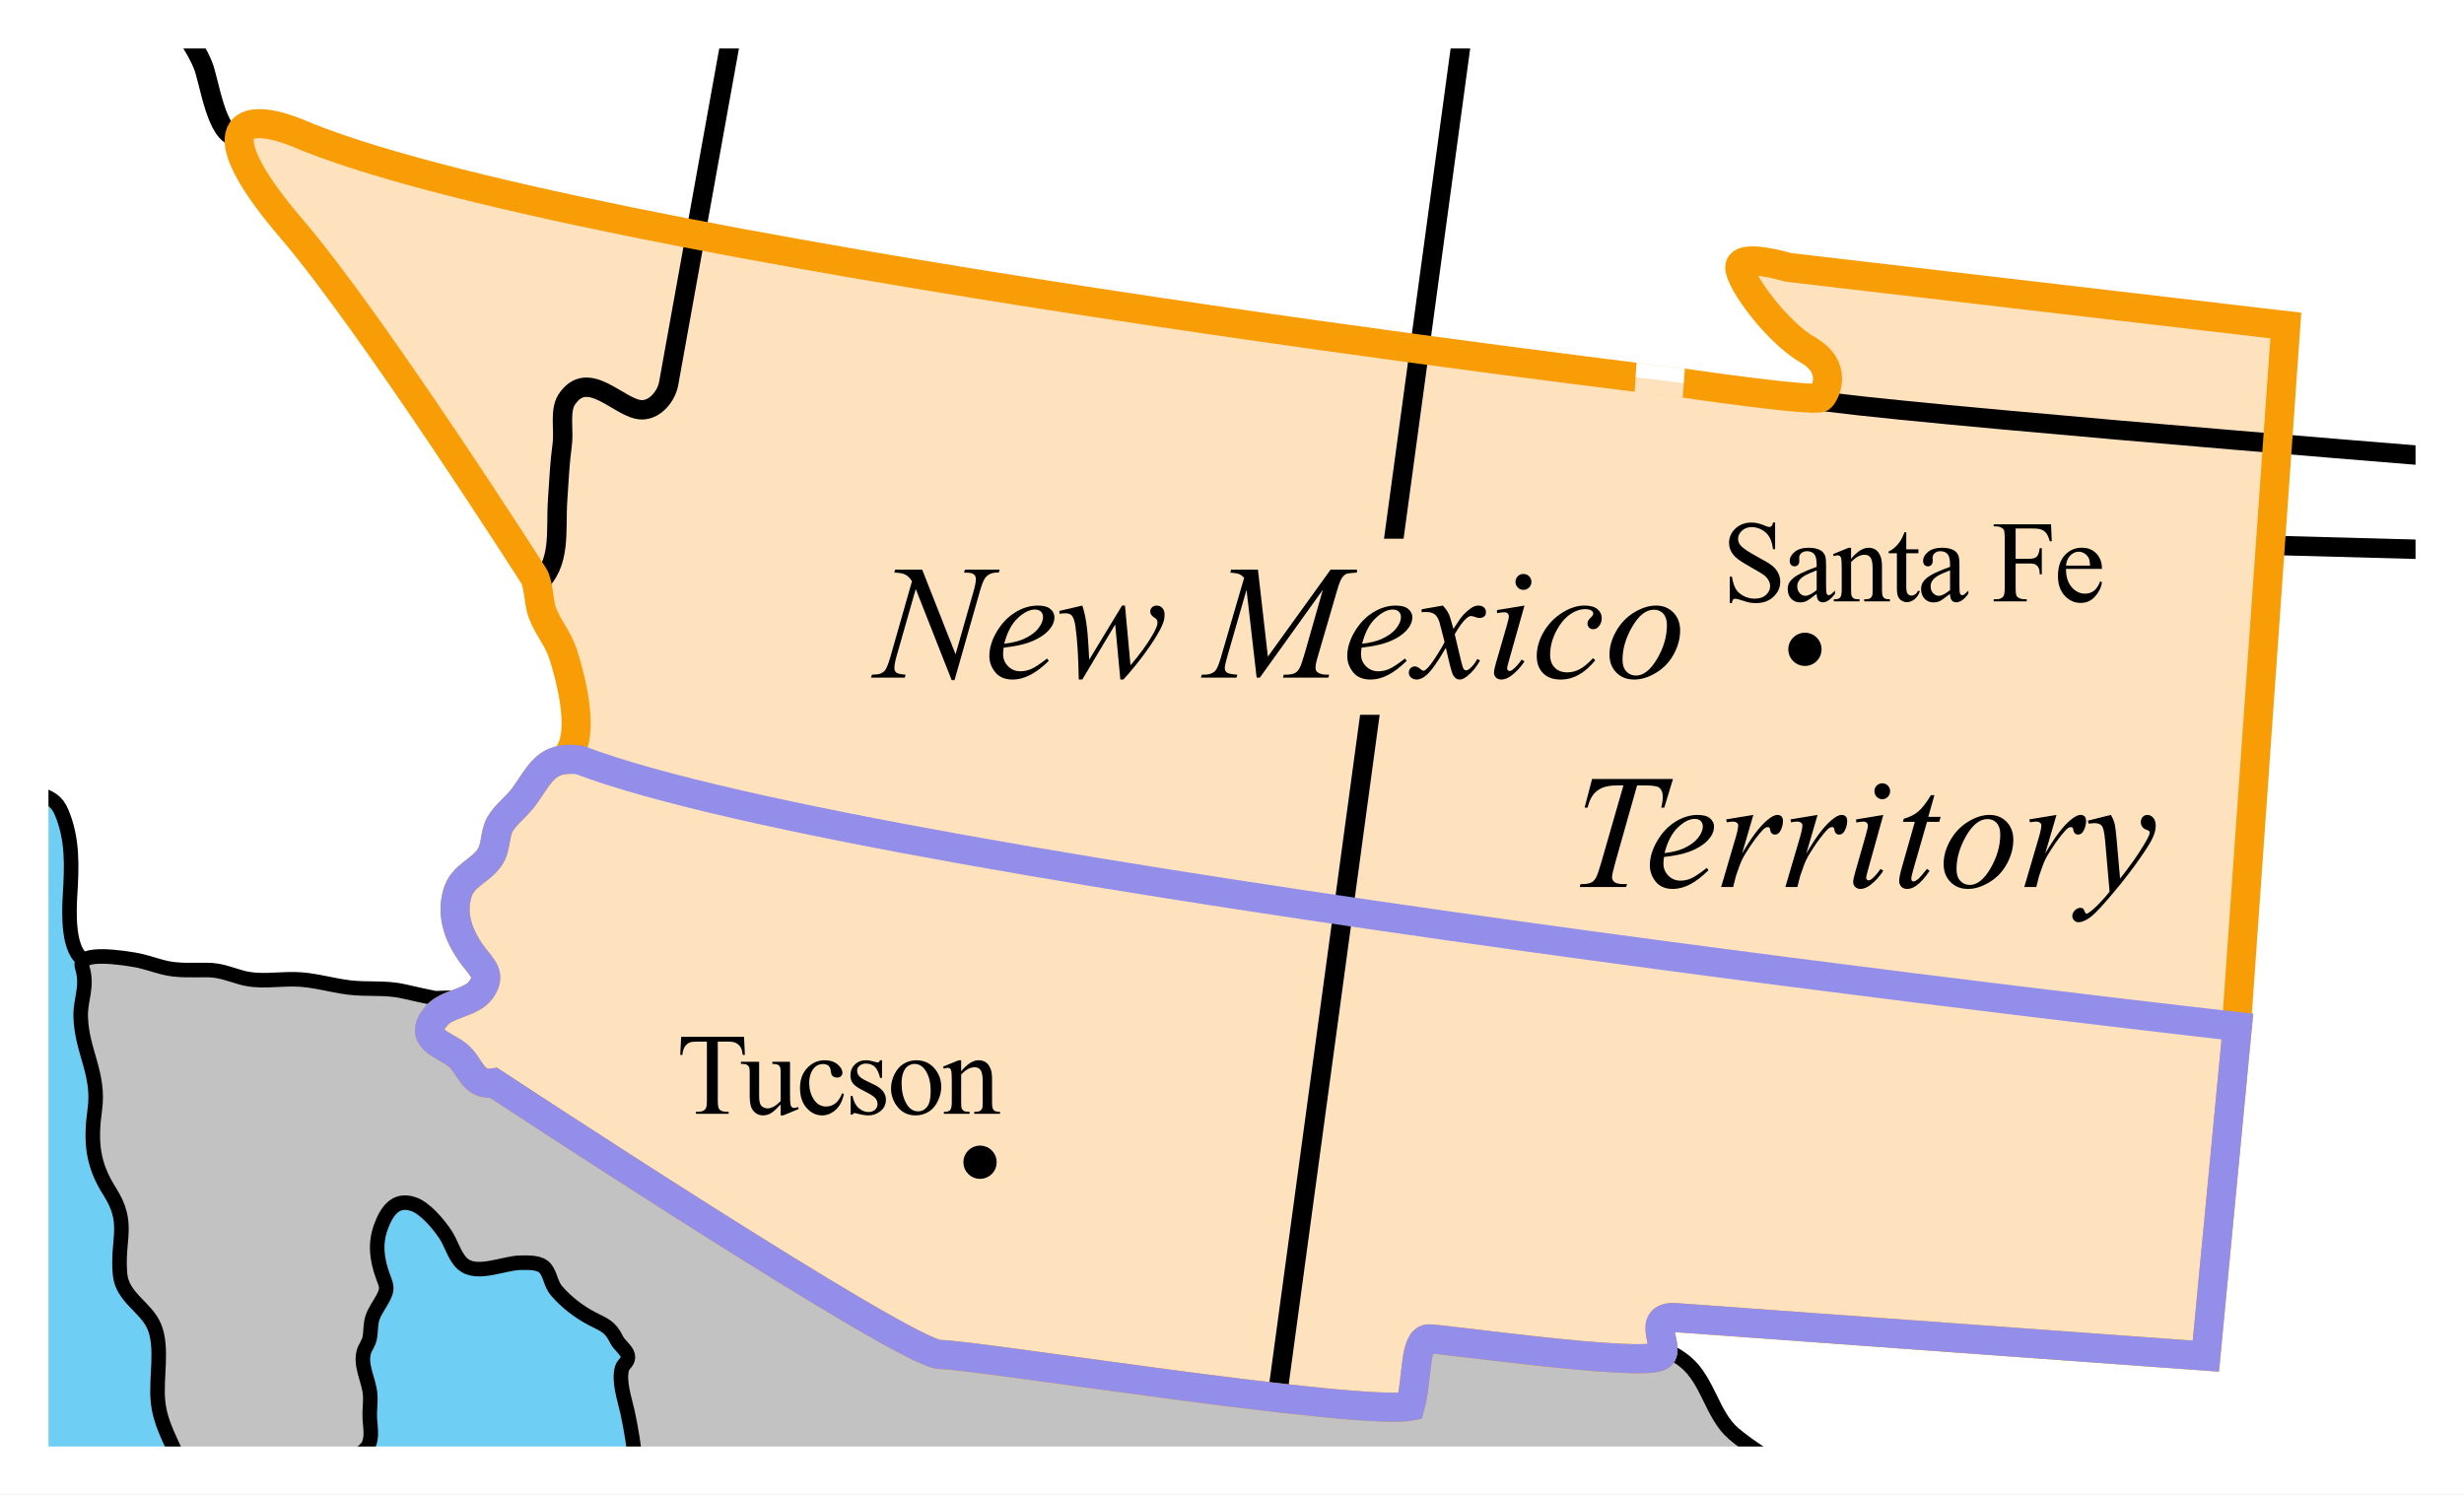 <?xml version="1.0" encoding="utf-8"?>
<!-- Generator: Adobe Illustrator 13.0.0, SVG Export Plug-In . SVG Version: 6.00 Build 14948)  -->
<!DOCTYPE svg PUBLIC "-//W3C//DTD SVG 1.1//EN" "http://www.w3.org/Graphics/SVG/1.1/DTD/svg11.dtd">
<svg version="1.1" id="Layer_1" xmlns="http://www.w3.org/2000/svg" xmlns:xlink="http://www.w3.org/1999/xlink" x="0px" y="0px"
	 width="254.195px" height="154.24px" viewBox="0 0 254.195 154.24" enable-background="new 0 0 254.195 154.24"
	 xml:space="preserve">
<rect x="0" y="0" width="254.195" height="154.24" fill="#333333" stroke="none"/>
<rect x="3" y="3" fill="#6ECEF4" width="248.195" height="148.24"/>
<path fill="#FFFFFF" d="M3,3v77.251c0.771,0.374,1.041,0.729,1.447,1.137c2.081,2.086,2.974,6.071,2.994,9.063
	c0.029,4.249-0.781,5.025,1.327,8.538c-0.276,0.167-0.409,0.411-0.298,0.77c0.641,2.07-0.192,3.277-0.143,5.134
	c0.096,3.588,1.967,5.869,1.455,9.584c-0.465,3.375-0.24,5.668,1.55,8.483c2.095,3.294,0.726,4.815,1.052,8.515
	c0.212,2.382,2.666,3.38,3.514,5.351c0.934,2.17,0.175,5.267,0.394,7.672c0.214,2.348,1.235,3.91,2.165,6.16h17.708
	c0.549-0.436,1.501-0.898,1.829-1.521c0.43-0.818,0.207-1.891,0.157-2.767c-0.049-0.843,0.099-1.653,0.034-2.499
	c-0.107-1.419-1.047-2.956-0.654-4.369c0.141-0.505,0.496-0.885,0.607-1.445c0.139-0.698,0.06-1.426,0.295-2.112
	c0.253-0.74,0.738-1.351,1.096-2.037c0.518-0.994,0.329-1.249-0.038-2.259c-0.606-1.667-0.825-3.32-0.208-5.022
	c0.586-1.614,1.5-3.047,3.4-2.377c1.225,0.432,2.588,2.095,3.283,3.139c0.6,0.901,0.916,2.224,1.715,2.97
	c1.453,1.361,4.31-0.081,6.063-0.079c0.786,0,1.959-0.067,2.51,0.589c0.534,0.638,0.559,1.618,1.169,2.321
	c1.013,1.166,2.271,2.143,3.64,2.858c1.28,0.67,1.873,0.787,2.537,2.153c0.295,0.605,1.03,1.069,1.16,1.639
	c0.146,0.645-0.449,0.865-0.583,1.315c-0.401,1.356,0.284,3.241,0.572,4.597c0.385,1.81,0.693,3.643,0.822,5.49h98.408h19.561
	h67.655V3H3z"/>
<g>
	<path fill="#C2C2C2" stroke="#000000" stroke-width="1.5" d="M13.865,99.026c1.008,0.167,1.961,0.516,2.93,0.77
		c1.512,0.398,3.053,0.271,4.596,0.284c1.291,0.012,2.208,0.397,3.457,0.76c1.852,0.537,3.691,0.165,5.57,0.195
		c1.889,0.031,3.716,0.615,5.58,0.847c1.891,0.234,3.821-0.032,5.688,0.409c1.061,0.25,2.123,0.473,3.188,0.699l17.167-0.5
		l103.375,35.188c2.806,0.448,6.191,0.97,8.448,2.826c2.351,1.933,2.754,5.499,4.977,7.402c1.422,1.219,3.158,2.253,4.7,3.334
		H65.571c-0.129-1.848-0.438-3.681-0.822-5.49c-0.288-1.355-0.974-3.24-0.572-4.597c0.134-0.45,0.729-0.671,0.583-1.315
		c-0.13-0.569-0.865-1.033-1.16-1.639c-0.664-1.366-1.257-1.483-2.537-2.153c-1.368-0.716-2.627-1.692-3.64-2.858
		c-0.61-0.703-0.635-1.684-1.169-2.321c-0.551-0.656-1.724-0.589-2.51-0.589c-1.753-0.002-4.609,1.44-6.063,0.079
		c-0.799-0.746-1.115-2.068-1.715-2.97c-0.695-1.044-2.059-2.707-3.283-3.139c-1.9-0.67-2.814,0.763-3.4,2.377
		c-0.617,1.702-0.398,3.355,0.208,5.022c0.367,1.01,0.556,1.265,0.038,2.259c-0.357,0.687-0.843,1.297-1.096,2.037
		c-0.235,0.687-0.156,1.414-0.295,2.112c-0.111,0.561-0.467,0.94-0.607,1.445c-0.393,1.413,0.547,2.95,0.654,4.369
		c0.064,0.846-0.083,1.656-0.034,2.499c0.05,0.876,0.272,1.948-0.157,2.767c-0.328,0.623-1.28,1.086-1.829,1.521H18.457
		c-0.93-2.25-1.951-3.813-2.165-6.16c-0.219-2.405,0.54-5.502-0.394-7.672c-0.848-1.971-3.302-2.969-3.514-5.351
		c-0.326-3.699,1.043-5.221-1.052-8.515c-1.79-2.815-2.015-5.108-1.55-8.483c0.512-3.715-1.359-5.996-1.455-9.584
		c-0.05-1.856,0.783-3.063,0.143-5.134C7.928,98.005,13.021,98.887,13.865,99.026z"/>
	<path fill="none" stroke="#000000" stroke-width="1.5" d="M8.813,99.135c-1.872-0.832-1.689-5.081-1.587-6.785
		c0.179-2.932,0.302-5.761-0.87-8.535c-0.523-1.236-1.191-1.483-2.459-1.981"/>
</g>
<path fill="#FEE2BE" d="M235.813,33.583l-51.333-6c0,0-5-1.5-5,0s3.918,6.751,7.021,8.521s1.874,4.375,1.354,4.896
	s-14.041-1.458-14.041-1.458S59.063,25.916,30.563,13.666c-6.583-2.583-8.832,0.208-0.499,9.917
	c8.324,9.698,24.963,35.776,24.999,35.833c0.508,0.796,0.509,2.724,0.845,3.686c0.538,1.535,1.663,2.785,2.159,4.318
	c0.812,2.507,2.073,7.42,0.882,9.884c-0.2,0.414-0.413,0.757-0.621,1.062c-2.176,0.197-2.83,1.805-4.248,3.795
	c-0.688,0.964-1.911,1.861-2.479,2.854c-0.608,1.063-0.379,2.411-1.079,3.435c-1.022,1.493-2.768,1.834-3.328,3.702
	c-0.713,2.378,0.228,4.62,1.598,6.45c0.972,1.298,1.936,1.982,0.818,3.533c-0.986,1.371-3.512,1.375-4.605,2.694
	c-1.979,2.39,0.743,2.87,2.176,4.013c1.367,1.089,1.541,3.239,3.758,2.887c0,0,42.542,28.021,46.042,28.021s43,6.334,48.5,5.334
	c0.771-2.761,0.396-6.948,1.927-6.948s21.392,2.866,23.775,1.818c1.375-0.604-1.65-4.287,1.756-4.006l54.625,3.969l3.25-34
	c0,0-0.034-0.004-0.101-0.012L235.813,33.583z"/>
<g>
	<line fill="#7CCEF7" stroke="#000000" stroke-width="2" x1="150.932" y1="3" x2="131.751" y2="144.203"/>
	<path fill="none" stroke="#000000" stroke-width="2" d="M75.577,3c0,0-6.566,36.412-6.598,36.582
		c-0.233,1.271-1.37,2.715-2.773,2.7c-2.274-0.024-5.547-4.466-7.764-1.022c-0.713,1.106-0.254,3.232-0.433,4.538
		c-0.264,1.918-0.352,3.872-0.482,5.802c-0.217,3.204,0.422,6.589-2.126,8.77"/>
	<line fill="none" stroke="#000000" stroke-width="2" x1="251.195" y1="56.724" x2="233.729" y2="56.25"/>
	<path fill="none" stroke="#000000" stroke-width="2" d="M251.195,47.115c0,0-65.48-5.282-65.135-6.113"/>
</g>
<g>
	<circle stroke="#000000" cx="186.203" cy="66.994" r="1.219"/>
	<circle stroke="#000000" cx="101.105" cy="119.912" r="1.219"/>
</g>
<rect x="132.646" y="55.583" fill="#FEE2BE" width="20.167" height="18.166"/>
<g>
	<g>
		<path d="M183.127,53.914v2.748h-0.217c-0.07-0.527-0.196-0.947-0.378-1.26s-0.44-0.561-0.776-0.744s-0.684-0.275-1.043-0.275
			c-0.406,0-0.742,0.124-1.008,0.372s-0.398,0.53-0.398,0.847c0,0.242,0.084,0.463,0.252,0.662c0.242,0.293,0.818,0.684,1.729,1.172
			c0.742,0.398,1.249,0.704,1.521,0.917s0.48,0.464,0.627,0.753s0.22,0.592,0.22,0.908c0,0.602-0.233,1.12-0.7,1.556
			s-1.067,0.653-1.802,0.653c-0.23,0-0.447-0.018-0.65-0.053c-0.121-0.02-0.372-0.091-0.753-0.214s-0.622-0.185-0.724-0.185
			c-0.098,0-0.175,0.029-0.231,0.088s-0.099,0.18-0.126,0.363h-0.217v-2.725h0.217c0.102,0.57,0.238,0.997,0.41,1.28
			s0.435,0.519,0.788,0.706s0.741,0.281,1.163,0.281c0.488,0,0.874-0.129,1.157-0.387s0.425-0.563,0.425-0.914
			c0-0.195-0.054-0.393-0.161-0.592s-0.274-0.385-0.501-0.557c-0.152-0.117-0.568-0.366-1.248-0.747s-1.163-0.685-1.45-0.911
			s-0.505-0.477-0.653-0.75s-0.223-0.574-0.223-0.902c0-0.57,0.219-1.062,0.656-1.474s0.994-0.618,1.67-0.618
			c0.422,0,0.869,0.104,1.342,0.311c0.219,0.098,0.373,0.146,0.463,0.146c0.102,0,0.185-0.03,0.249-0.091s0.116-0.183,0.155-0.366
			H183.127z"/>
		<path d="M187.415,61.268c-0.551,0.426-0.896,0.672-1.037,0.738c-0.211,0.098-0.436,0.146-0.674,0.146
			c-0.371,0-0.677-0.127-0.917-0.381s-0.36-0.588-0.36-1.002c0-0.262,0.059-0.488,0.176-0.68c0.16-0.266,0.438-0.516,0.835-0.75
			s1.056-0.52,1.978-0.855v-0.211c0-0.535-0.085-0.902-0.255-1.102s-0.417-0.299-0.741-0.299c-0.246,0-0.441,0.066-0.586,0.199
			c-0.148,0.133-0.223,0.285-0.223,0.457l0.012,0.34c0,0.18-0.046,0.318-0.138,0.416s-0.212,0.146-0.36,0.146
			c-0.145,0-0.263-0.051-0.354-0.152s-0.138-0.24-0.138-0.416c0-0.336,0.172-0.645,0.516-0.926s0.826-0.422,1.447-0.422
			c0.477,0,0.867,0.08,1.172,0.24c0.23,0.121,0.4,0.311,0.51,0.568c0.07,0.168,0.105,0.512,0.105,1.031v1.822
			c0,0.512,0.01,0.825,0.029,0.94s0.052,0.192,0.097,0.231s0.097,0.059,0.155,0.059c0.063,0,0.117-0.014,0.164-0.041
			c0.082-0.051,0.24-0.193,0.475-0.428v0.328c-0.438,0.586-0.855,0.879-1.254,0.879c-0.191,0-0.344-0.066-0.457-0.199
			S187.419,61.588,187.415,61.268z M187.415,60.887v-2.045c-0.59,0.234-0.971,0.4-1.143,0.498c-0.309,0.172-0.529,0.352-0.662,0.539
			s-0.199,0.393-0.199,0.615c0,0.281,0.084,0.515,0.252,0.7s0.361,0.278,0.58,0.278C186.54,61.473,186.931,61.277,187.415,60.887z"
			/>
		<path d="M190.965,57.652c0.629-0.758,1.229-1.137,1.799-1.137c0.293,0,0.545,0.073,0.756,0.22s0.379,0.388,0.504,0.724
			c0.086,0.234,0.129,0.594,0.129,1.078v2.291c0,0.34,0.027,0.57,0.082,0.691c0.043,0.098,0.112,0.174,0.208,0.229
			s0.272,0.082,0.53,0.082v0.211h-2.654V61.83h0.111c0.25,0,0.425-0.038,0.524-0.114s0.169-0.188,0.208-0.337
			c0.016-0.059,0.023-0.242,0.023-0.551v-2.197c0-0.488-0.063-0.843-0.19-1.063s-0.341-0.331-0.642-0.331
			c-0.465,0-0.928,0.254-1.389,0.762v2.83c0,0.363,0.021,0.588,0.064,0.674c0.055,0.113,0.13,0.196,0.226,0.249
			s0.29,0.079,0.583,0.079v0.211h-2.654V61.83h0.117c0.273,0,0.458-0.069,0.554-0.208s0.144-0.403,0.144-0.794v-1.992
			c0-0.645-0.015-1.037-0.044-1.178s-0.074-0.236-0.135-0.287s-0.142-0.076-0.243-0.076c-0.109,0-0.24,0.029-0.393,0.088
			l-0.088-0.211l1.617-0.656h0.252V57.652z"/>
		<path d="M196.658,54.91v1.764h1.254v0.41h-1.254v3.48c0,0.348,0.05,0.582,0.149,0.703s0.228,0.182,0.384,0.182
			c0.129,0,0.254-0.04,0.375-0.12s0.215-0.198,0.281-0.354h0.229c-0.137,0.383-0.33,0.671-0.58,0.864s-0.508,0.29-0.773,0.29
			c-0.18,0-0.355-0.05-0.527-0.149s-0.299-0.242-0.381-0.428s-0.123-0.472-0.123-0.858v-3.609h-0.85v-0.193
			c0.215-0.086,0.435-0.231,0.659-0.437s0.425-0.448,0.601-0.729c0.09-0.148,0.215-0.42,0.375-0.814H196.658z"/>
		<path d="M201.175,61.268c-0.551,0.426-0.896,0.672-1.037,0.738c-0.211,0.098-0.436,0.146-0.674,0.146
			c-0.371,0-0.677-0.127-0.917-0.381s-0.36-0.588-0.36-1.002c0-0.262,0.059-0.488,0.176-0.68c0.16-0.266,0.438-0.516,0.835-0.75
			s1.056-0.52,1.978-0.855v-0.211c0-0.535-0.085-0.902-0.255-1.102s-0.417-0.299-0.741-0.299c-0.246,0-0.441,0.066-0.586,0.199
			c-0.148,0.133-0.223,0.285-0.223,0.457l0.012,0.34c0,0.18-0.046,0.318-0.138,0.416s-0.212,0.146-0.36,0.146
			c-0.145,0-0.263-0.051-0.354-0.152s-0.138-0.24-0.138-0.416c0-0.336,0.172-0.645,0.516-0.926s0.826-0.422,1.447-0.422
			c0.477,0,0.867,0.08,1.172,0.24c0.23,0.121,0.4,0.311,0.51,0.568c0.07,0.168,0.105,0.512,0.105,1.031v1.822
			c0,0.512,0.01,0.825,0.029,0.94s0.052,0.192,0.097,0.231s0.097,0.059,0.155,0.059c0.063,0,0.117-0.014,0.164-0.041
			c0.082-0.051,0.24-0.193,0.475-0.428v0.328c-0.438,0.586-0.855,0.879-1.254,0.879c-0.191,0-0.344-0.066-0.457-0.199
			S201.179,61.588,201.175,61.268z M201.175,60.887v-2.045c-0.59,0.234-0.971,0.4-1.143,0.498c-0.309,0.172-0.529,0.352-0.662,0.539
			s-0.199,0.393-0.199,0.615c0,0.281,0.084,0.515,0.252,0.7s0.361,0.278,0.58,0.278C200.3,61.473,200.69,61.277,201.175,60.887z"/>
		<path d="M207.94,54.529v3.123h1.447c0.332,0,0.575-0.073,0.729-0.22s0.257-0.437,0.308-0.87h0.217v2.689h-0.217
			c-0.004-0.309-0.044-0.535-0.12-0.68s-0.182-0.253-0.316-0.325s-0.335-0.108-0.601-0.108h-1.447v2.496
			c0,0.402,0.025,0.668,0.076,0.797c0.039,0.098,0.121,0.182,0.246,0.252c0.172,0.094,0.352,0.141,0.539,0.141h0.287v0.217h-3.41
			v-0.217h0.281c0.328,0,0.566-0.096,0.715-0.287c0.094-0.125,0.141-0.426,0.141-0.902v-5.133c0-0.402-0.025-0.668-0.076-0.797
			c-0.039-0.098-0.119-0.182-0.24-0.252c-0.168-0.094-0.348-0.141-0.539-0.141h-0.281v-0.217h5.912l0.076,1.746h-0.205
			c-0.102-0.371-0.22-0.644-0.354-0.817s-0.301-0.3-0.498-0.378s-0.503-0.117-0.917-0.117H207.94z"/>
		<path d="M213.137,58.695c-0.004,0.797,0.189,1.422,0.58,1.875s0.85,0.68,1.377,0.68c0.352,0,0.657-0.097,0.917-0.29
			s0.478-0.524,0.653-0.993l0.182,0.117c-0.082,0.535-0.32,1.022-0.715,1.462s-0.889,0.659-1.482,0.659
			c-0.645,0-1.196-0.251-1.655-0.753s-0.688-1.177-0.688-2.024c0-0.918,0.235-1.634,0.706-2.147s1.062-0.771,1.772-0.771
			c0.602,0,1.096,0.198,1.482,0.595s0.58,0.927,0.58,1.591H213.137z M213.137,58.355h2.484c-0.02-0.344-0.061-0.586-0.123-0.727
			c-0.098-0.219-0.243-0.391-0.437-0.516s-0.396-0.188-0.606-0.188c-0.324,0-0.614,0.126-0.87,0.378S213.18,57.906,213.137,58.355z"
			/>
	</g>
	<g>
		<path d="M164.243,80.371h8.348l-0.899,2.959h-0.308c0.103-0.433,0.153-0.818,0.153-1.158c0-0.4-0.121-0.702-0.364-0.904
			c-0.184-0.153-0.656-0.23-1.418-0.23h-0.868l-2.172,7.678c-0.275,0.964-0.413,1.559-0.413,1.783c0,0.209,0.086,0.38,0.26,0.514
			c0.173,0.135,0.478,0.202,0.915,0.202h0.373l-0.097,0.304h-4.782l0.089-0.304h0.211c0.421,0,0.745-0.069,0.973-0.206
			c0.156-0.093,0.299-0.262,0.426-0.506c0.127-0.243,0.304-0.76,0.53-1.549l2.277-7.916h-0.656c-0.632,0-1.142,0.082-1.527,0.247
			c-0.387,0.164-0.699,0.402-0.937,0.715s-0.433,0.756-0.584,1.331h-0.3L164.243,80.371z"/>
		<path d="M171.663,88.419c-0.038,0.273-0.057,0.501-0.057,0.682c0,0.488,0.17,0.903,0.511,1.246c0.34,0.342,0.754,0.514,1.24,0.514
			c0.389,0,0.763-0.081,1.122-0.243c0.359-0.161,0.893-0.519,1.601-1.072l0.171,0.238c-1.281,1.288-2.502,1.932-3.664,1.932
			c-0.789,0-1.383-0.252-1.783-0.756c-0.399-0.505-0.6-1.061-0.6-1.669c0-0.816,0.249-1.652,0.746-2.507
			c0.497-0.855,1.121-1.52,1.872-1.993c0.751-0.475,1.523-0.712,2.318-0.712c0.572,0,0.996,0.118,1.272,0.354
			c0.275,0.236,0.413,0.516,0.413,0.839c0,0.455-0.179,0.891-0.535,1.307c-0.47,0.543-1.162,0.981-2.075,1.315
			C173.611,88.117,172.76,88.293,171.663,88.419z M171.72,88.016c0.8-0.093,1.451-0.252,1.953-0.477
			c0.665-0.301,1.163-0.662,1.496-1.081c0.332-0.419,0.498-0.817,0.498-1.195c0-0.23-0.071-0.417-0.215-0.56
			s-0.347-0.214-0.612-0.214c-0.551,0-1.136,0.298-1.754,0.893C172.467,85.977,172.012,86.854,171.72,88.016z"/>
		<path d="M178.086,84.539l2.796-0.461l-1.167,3.995c0.945-1.639,1.805-2.783,2.577-3.436c0.438-0.373,0.795-0.56,1.07-0.56
			c0.179,0,0.318,0.054,0.422,0.161c0.103,0.106,0.153,0.262,0.153,0.464c0,0.362-0.092,0.707-0.275,1.036
			c-0.13,0.246-0.316,0.369-0.56,0.369c-0.124,0-0.23-0.041-0.319-0.123c-0.09-0.082-0.145-0.208-0.167-0.378
			c-0.011-0.104-0.035-0.173-0.072-0.205c-0.044-0.044-0.095-0.066-0.154-0.066c-0.092,0-0.179,0.022-0.259,0.066
			c-0.141,0.076-0.354,0.29-0.641,0.641c-0.448,0.537-0.935,1.233-1.459,2.088c-0.227,0.361-0.422,0.771-0.584,1.225
			c-0.227,0.625-0.356,1-0.389,1.126l-0.26,1.036h-1.239l1.499-5.104c0.173-0.592,0.26-1.014,0.26-1.266
			c0-0.099-0.041-0.181-0.122-0.247c-0.108-0.088-0.251-0.132-0.43-0.132c-0.113,0-0.321,0.025-0.624,0.074L178.086,84.539z"/>
		<path d="M184.712,84.539l2.796-0.461l-1.167,3.995c0.945-1.639,1.805-2.783,2.577-3.436c0.438-0.373,0.795-0.56,1.07-0.56
			c0.179,0,0.318,0.054,0.422,0.161c0.103,0.106,0.153,0.262,0.153,0.464c0,0.362-0.092,0.707-0.275,1.036
			c-0.13,0.246-0.316,0.369-0.56,0.369c-0.124,0-0.23-0.041-0.319-0.123c-0.09-0.082-0.145-0.208-0.167-0.378
			c-0.011-0.104-0.035-0.173-0.072-0.205c-0.044-0.044-0.095-0.066-0.154-0.066c-0.092,0-0.179,0.022-0.259,0.066
			c-0.141,0.076-0.354,0.29-0.641,0.641c-0.448,0.537-0.935,1.233-1.459,2.088c-0.227,0.361-0.422,0.771-0.584,1.225
			c-0.227,0.625-0.356,1-0.389,1.126l-0.26,1.036h-1.239l1.499-5.104c0.173-0.592,0.26-1.014,0.26-1.266
			c0-0.099-0.041-0.181-0.122-0.247c-0.108-0.088-0.251-0.132-0.43-0.132c-0.113,0-0.321,0.025-0.624,0.074L184.712,84.539z"/>
		<path d="M194.287,84.078l-1.604,5.763c-0.108,0.389-0.162,0.622-0.162,0.698c0,0.088,0.025,0.159,0.077,0.214
			c0.051,0.055,0.111,0.082,0.182,0.082c0.081,0,0.179-0.043,0.292-0.131c0.309-0.247,0.619-0.598,0.933-1.053l0.283,0.189
			c-0.367,0.57-0.8,1.05-1.297,1.438c-0.367,0.29-0.719,0.436-1.054,0.436c-0.222,0-0.402-0.067-0.543-0.201
			c-0.141-0.135-0.211-0.303-0.211-0.506c0-0.202,0.067-0.54,0.203-1.011l1.054-3.683c0.173-0.603,0.259-0.98,0.259-1.135
			c0-0.12-0.042-0.219-0.125-0.296c-0.084-0.076-0.199-0.115-0.345-0.115c-0.119,0-0.364,0.03-0.737,0.091v-0.32L194.287,84.078z
			 M194.182,80.815c0.228,0,0.419,0.079,0.575,0.238c0.157,0.159,0.235,0.354,0.235,0.584c0,0.225-0.08,0.418-0.239,0.579
			c-0.159,0.162-0.35,0.242-0.571,0.242s-0.412-0.08-0.571-0.242c-0.159-0.161-0.239-0.354-0.239-0.579
			c0-0.23,0.078-0.425,0.235-0.584C193.763,80.895,193.955,80.815,194.182,80.815z"/>
		<path d="M199.56,82.04l-0.632,2.235h1.272l-0.138,0.519h-1.265l-1.394,4.85c-0.151,0.521-0.228,0.857-0.228,1.011
			c0,0.094,0.021,0.165,0.065,0.214c0.043,0.05,0.094,0.074,0.153,0.074c0.136,0,0.313-0.096,0.535-0.288
			c0.13-0.109,0.419-0.446,0.867-1.011l0.268,0.205c-0.497,0.734-0.967,1.253-1.41,1.554c-0.303,0.208-0.608,0.313-0.916,0.313
			c-0.237,0-0.433-0.075-0.583-0.226c-0.151-0.151-0.228-0.345-0.228-0.58c0-0.296,0.087-0.748,0.26-1.356l1.354-4.759h-1.224
			l0.081-0.321c0.594-0.164,1.088-0.409,1.482-0.735s0.835-0.892,1.321-1.697H199.56z"/>
		<path d="M207.701,86.651c0,0.822-0.215,1.636-0.645,2.441s-1.028,1.444-1.796,1.915c-0.767,0.472-1.513,0.707-2.236,0.707
			c-0.74,0-1.345-0.239-1.812-0.719c-0.468-0.479-0.701-1.101-0.701-1.862c0-0.806,0.229-1.614,0.685-2.425
			c0.457-0.811,1.067-1.452,1.832-1.924c0.765-0.471,1.504-0.707,2.217-0.707s1.301,0.239,1.763,0.716S207.701,85.89,207.701,86.651
			z M206.355,86.084c0-0.51-0.123-0.899-0.369-1.171s-0.563-0.407-0.952-0.407c-0.794,0-1.525,0.577-2.192,1.73
			s-1.001,2.3-1.001,3.44c0,0.521,0.13,0.922,0.389,1.204c0.26,0.282,0.587,0.423,0.981,0.423c0.762,0,1.477-0.574,2.144-1.722
			C206.021,88.434,206.355,87.268,206.355,86.084z"/>
		<path d="M209.358,84.539l2.796-0.461l-1.167,3.995c0.945-1.639,1.805-2.783,2.577-3.436c0.438-0.373,0.795-0.56,1.07-0.56
			c0.179,0,0.318,0.054,0.422,0.161c0.103,0.106,0.153,0.262,0.153,0.464c0,0.362-0.092,0.707-0.275,1.036
			c-0.13,0.246-0.316,0.369-0.56,0.369c-0.124,0-0.23-0.041-0.319-0.123c-0.09-0.082-0.145-0.208-0.167-0.378
			c-0.011-0.104-0.035-0.173-0.072-0.205c-0.044-0.044-0.095-0.066-0.154-0.066c-0.092,0-0.179,0.022-0.259,0.066
			c-0.141,0.076-0.354,0.29-0.641,0.641c-0.448,0.537-0.935,1.233-1.459,2.088c-0.227,0.361-0.422,0.771-0.584,1.225
			c-0.227,0.625-0.356,1-0.389,1.126l-0.26,1.036h-1.239l1.499-5.104c0.173-0.592,0.26-1.014,0.26-1.266
			c0-0.099-0.041-0.181-0.122-0.247c-0.108-0.088-0.251-0.132-0.43-0.132c-0.113,0-0.321,0.025-0.624,0.074L209.358,84.539z"/>
		<path d="M217.767,84.078c0.184,0.318,0.311,0.615,0.381,0.893c0.07,0.276,0.141,0.82,0.211,1.632l0.356,4.044
			c0.324-0.395,0.794-1.02,1.41-1.874c0.297-0.417,0.665-0.984,1.103-1.702c0.265-0.438,0.427-0.745,0.486-0.92
			c0.032-0.088,0.049-0.179,0.049-0.271c0-0.061-0.02-0.109-0.058-0.148c-0.037-0.038-0.136-0.083-0.295-0.136
			c-0.16-0.052-0.292-0.147-0.397-0.287s-0.158-0.3-0.158-0.481c0-0.225,0.064-0.405,0.194-0.542s0.292-0.206,0.486-0.206
			c0.238,0,0.44,0.101,0.608,0.301c0.167,0.2,0.251,0.476,0.251,0.826c0,0.433-0.146,0.927-0.438,1.483s-0.854,1.409-1.687,2.561
			c-0.832,1.15-1.84,2.405-3.022,3.765c-0.816,0.937-1.421,1.527-1.815,1.771c-0.395,0.243-0.732,0.365-1.014,0.365
			c-0.167,0-0.314-0.064-0.441-0.192c-0.127-0.129-0.19-0.278-0.19-0.448c0-0.214,0.088-0.408,0.264-0.584
			c0.175-0.175,0.366-0.263,0.571-0.263c0.107,0,0.197,0.024,0.268,0.074c0.043,0.027,0.09,0.105,0.142,0.234
			c0.052,0.128,0.099,0.215,0.142,0.259c0.027,0.027,0.06,0.041,0.098,0.041c0.032,0,0.089-0.027,0.17-0.082
			c0.297-0.187,0.643-0.482,1.037-0.888c0.519-0.537,0.902-0.976,1.151-1.315l-0.454-5.212c-0.075-0.86-0.189-1.384-0.341-1.569
			c-0.15-0.187-0.404-0.28-0.762-0.28c-0.113,0-0.315,0.017-0.607,0.05l-0.073-0.305L217.767,84.078z"/>
	</g>
	<g>
		<path d="M95.137,58.772l3.442,8.735l1.866-6.524c0.153-0.537,0.229-0.953,0.229-1.249c0-0.203-0.071-0.361-0.213-0.477
			c-0.143-0.115-0.408-0.173-0.798-0.173c-0.065,0-0.134-0.003-0.205-0.008l0.09-0.305h3.583l-0.099,0.305
			c-0.372-0.006-0.648,0.032-0.829,0.114c-0.258,0.115-0.45,0.264-0.576,0.444c-0.175,0.258-0.353,0.707-0.534,1.348l-2.621,9.188
			h-0.296l-3.706-9.401l-1.98,6.944c-0.147,0.525-0.222,0.929-0.222,1.208c0,0.208,0.066,0.365,0.201,0.473
			c0.134,0.106,0.453,0.179,0.957,0.218l-0.082,0.304h-3.501l0.115-0.304c0.438-0.012,0.731-0.05,0.88-0.115
			c0.225-0.099,0.392-0.228,0.501-0.387c0.159-0.24,0.337-0.706,0.534-1.396l2.21-7.75c-0.213-0.328-0.442-0.555-0.686-0.678
			c-0.244-0.123-0.623-0.193-1.139-0.209l0.091-0.305H95.137z"/>
		<path d="M103.543,66.818c-0.038,0.273-0.058,0.501-0.058,0.682c0,0.487,0.173,0.902,0.519,1.245
			c0.345,0.343,0.764,0.514,1.257,0.514c0.395,0,0.773-0.081,1.138-0.242c0.364-0.162,0.905-0.52,1.623-1.073l0.173,0.238
			c-1.298,1.288-2.536,1.932-3.714,1.932c-0.801,0-1.403-0.252-1.809-0.756s-0.607-1.061-0.607-1.668
			c0-0.816,0.252-1.652,0.756-2.507s1.137-1.519,1.898-1.993c0.761-0.474,1.545-0.711,2.35-0.711c0.581,0,1.011,0.118,1.29,0.354
			c0.28,0.236,0.42,0.516,0.42,0.839c0,0.454-0.182,0.89-0.543,1.307c-0.477,0.542-1.178,0.98-2.104,1.314
			C105.519,66.517,104.655,66.692,103.543,66.818z M103.601,66.415c0.811-0.093,1.471-0.252,1.98-0.477
			c0.674-0.301,1.18-0.661,1.517-1.08c0.337-0.42,0.505-0.818,0.505-1.196c0-0.229-0.072-0.416-0.218-0.559
			c-0.145-0.143-0.352-0.214-0.62-0.214c-0.559,0-1.152,0.298-1.779,0.892C104.358,64.376,103.896,65.254,103.601,66.415z"/>
		<path d="M116.059,62.479l0.567,6.164c0.953-1.118,1.715-2.167,2.284-3.147c0.334-0.575,0.501-0.992,0.501-1.249
			c0-0.121-0.027-0.228-0.082-0.321c-0.021-0.049-0.108-0.121-0.259-0.218c-0.15-0.096-0.256-0.194-0.316-0.295
			c-0.061-0.102-0.09-0.21-0.09-0.325c0-0.17,0.063-0.313,0.188-0.432c0.126-0.117,0.288-0.177,0.485-0.177
			c0.225,0,0.415,0.084,0.57,0.251c0.156,0.167,0.234,0.391,0.234,0.67c0,0.285-0.041,0.551-0.123,0.797
			c-0.164,0.472-0.484,1.079-0.961,1.824c-0.581,0.894-1.18,1.722-1.796,2.486c-0.616,0.764-1.075,1.3-1.377,1.606h-0.304
			l-0.534-5.687l-3.394,5.687h-0.362c-0.038-2.339-0.156-4.186-0.353-5.539c-0.083-0.563-0.22-0.934-0.411-1.109
			c-0.138-0.126-0.346-0.188-0.625-0.188c-0.159,0-0.361,0.017-0.607,0.049v-0.296l2.358-0.551c0.328,0.915,0.542,2.32,0.641,4.216
			c0.033,0.718,0.061,1.17,0.082,1.356l3.378-5.572H116.059z"/>
		<path d="M129.773,58.772l1.027,8.974l6.468-8.974h2.72v0.305c-0.592,0.038-0.939,0.076-1.044,0.114
			c-0.181,0.071-0.346,0.214-0.497,0.428c-0.15,0.214-0.313,0.625-0.488,1.232l-2.063,7.067c-0.121,0.411-0.182,0.734-0.182,0.97
			c0,0.214,0.074,0.375,0.223,0.485c0.208,0.158,0.536,0.238,0.985,0.238h0.197l-0.073,0.304h-4.692l0.082-0.304h0.222
			c0.416,0,0.734-0.061,0.953-0.181c0.17-0.088,0.322-0.254,0.456-0.498c0.135-0.243,0.322-0.784,0.563-1.623l1.841-6.459
			l-6.501,9.064h-0.328l-1.044-9.064l-1.988,6.895c-0.17,0.587-0.255,0.981-0.255,1.184c0,0.203,0.073,0.357,0.222,0.465
			c0.147,0.106,0.507,0.179,1.076,0.218l-0.09,0.304h-3.674l0.091-0.304h0.222c0.542,0,0.934-0.138,1.175-0.411
			c0.176-0.197,0.359-0.625,0.551-1.282l2.425-8.308c-0.182-0.187-0.354-0.313-0.519-0.379c-0.164-0.065-0.468-0.117-0.912-0.155
			l0.082-0.305H129.773z"/>
		<path d="M140.465,66.818c-0.038,0.273-0.058,0.501-0.058,0.682c0,0.487,0.173,0.902,0.519,1.245
			c0.345,0.343,0.764,0.514,1.257,0.514c0.395,0,0.773-0.081,1.138-0.242c0.364-0.162,0.905-0.52,1.623-1.073l0.173,0.238
			c-1.298,1.288-2.536,1.932-3.714,1.932c-0.801,0-1.403-0.252-1.809-0.756s-0.607-1.061-0.607-1.668
			c0-0.816,0.252-1.652,0.756-2.507s1.137-1.519,1.898-1.993c0.761-0.474,1.545-0.711,2.35-0.711c0.581,0,1.011,0.118,1.29,0.354
			c0.28,0.236,0.42,0.516,0.42,0.839c0,0.454-0.182,0.89-0.543,1.307c-0.477,0.542-1.178,0.98-2.104,1.314
			C142.44,66.517,141.577,66.692,140.465,66.818z M140.522,66.415c0.811-0.093,1.471-0.252,1.98-0.477
			c0.674-0.301,1.18-0.661,1.517-1.08c0.337-0.42,0.505-0.818,0.505-1.196c0-0.229-0.072-0.416-0.218-0.559
			c-0.145-0.143-0.352-0.214-0.62-0.214c-0.559,0-1.152,0.298-1.779,0.892C141.28,64.376,140.818,65.254,140.522,66.415z"/>
		<path d="M148.848,62.479c0.269,0.285,0.472,0.57,0.608,0.855c0.099,0.197,0.26,0.715,0.485,1.553l0.723-1.085
			c0.191-0.263,0.425-0.514,0.698-0.752c0.274-0.238,0.516-0.401,0.724-0.488c0.131-0.055,0.276-0.083,0.436-0.083
			c0.235,0,0.423,0.063,0.563,0.189s0.21,0.279,0.21,0.46c0,0.208-0.041,0.351-0.123,0.428c-0.154,0.137-0.329,0.205-0.526,0.205
			c-0.115,0-0.238-0.024-0.37-0.074c-0.257-0.087-0.43-0.131-0.518-0.131c-0.131,0-0.287,0.076-0.468,0.229
			c-0.34,0.285-0.745,0.836-1.217,1.652l0.674,2.827c0.104,0.433,0.191,0.691,0.263,0.776s0.143,0.127,0.214,0.127
			c0.115,0,0.249-0.063,0.403-0.188c0.301-0.252,0.559-0.581,0.772-0.986l0.287,0.147c-0.345,0.646-0.783,1.184-1.314,1.611
			c-0.302,0.24-0.557,0.361-0.765,0.361c-0.307,0-0.551-0.173-0.731-0.518c-0.115-0.214-0.354-1.134-0.715-2.762
			c-0.854,1.485-1.539,2.441-2.055,2.868c-0.334,0.274-0.657,0.411-0.97,0.411c-0.219,0-0.419-0.079-0.6-0.238
			c-0.132-0.12-0.197-0.282-0.197-0.485c0-0.181,0.061-0.331,0.181-0.451c0.121-0.121,0.269-0.182,0.444-0.182
			c0.175,0,0.361,0.088,0.559,0.264c0.143,0.126,0.252,0.188,0.328,0.188c0.066,0,0.151-0.044,0.255-0.131
			c0.258-0.208,0.608-0.658,1.052-1.348c0.444-0.69,0.734-1.189,0.871-1.496c-0.339-1.331-0.522-2.035-0.55-2.112
			c-0.126-0.355-0.291-0.607-0.493-0.756c-0.203-0.147-0.502-0.222-0.896-0.222c-0.127,0-0.271,0.006-0.436,0.017v-0.296
			L148.848,62.479z"/>
		<path d="M157.271,62.479l-1.627,5.761c-0.109,0.39-0.164,0.622-0.164,0.699c0,0.087,0.026,0.158,0.078,0.213
			c0.052,0.056,0.113,0.083,0.185,0.083c0.082,0,0.181-0.044,0.296-0.132c0.313-0.247,0.628-0.597,0.945-1.052l0.287,0.188
			c-0.372,0.57-0.811,1.05-1.314,1.438c-0.373,0.29-0.729,0.436-1.068,0.436c-0.225,0-0.408-0.067-0.551-0.201
			c-0.143-0.135-0.213-0.303-0.213-0.506c0-0.202,0.068-0.539,0.205-1.011l1.068-3.682c0.175-0.603,0.263-0.98,0.263-1.134
			c0-0.12-0.042-0.219-0.127-0.296c-0.085-0.076-0.201-0.115-0.35-0.115c-0.12,0-0.37,0.03-0.748,0.091v-0.32L157.271,62.479z
			 M157.164,59.217c0.23,0,0.425,0.079,0.584,0.238c0.158,0.158,0.238,0.354,0.238,0.583c0,0.225-0.081,0.418-0.243,0.579
			c-0.161,0.162-0.354,0.243-0.579,0.243s-0.418-0.081-0.579-0.243c-0.162-0.161-0.242-0.354-0.242-0.579
			c0-0.229,0.079-0.425,0.238-0.583C156.739,59.296,156.934,59.217,157.164,59.217z"/>
		<path d="M164.576,68.125c-0.569,0.685-1.145,1.187-1.726,1.508c-0.581,0.32-1.194,0.48-1.841,0.48
			c-0.778,0-1.385-0.219-1.82-0.657s-0.653-1.027-0.653-1.767c0-0.839,0.234-1.663,0.703-2.474c0.468-0.812,1.098-1.47,1.89-1.977
			s1.568-0.761,2.33-0.761c0.597,0,1.044,0.125,1.339,0.374c0.296,0.25,0.444,0.555,0.444,0.917c0,0.339-0.104,0.63-0.313,0.871
			c-0.153,0.186-0.343,0.279-0.567,0.279c-0.169,0-0.311-0.055-0.423-0.165c-0.112-0.109-0.168-0.246-0.168-0.41
			c0-0.104,0.021-0.2,0.062-0.288s0.126-0.193,0.255-0.316c0.128-0.123,0.206-0.212,0.233-0.267s0.041-0.112,0.041-0.173
			c0-0.115-0.052-0.211-0.155-0.288c-0.159-0.109-0.384-0.164-0.674-0.164c-0.537,0-1.068,0.189-1.595,0.567
			s-0.976,0.915-1.348,1.61c-0.449,0.844-0.674,1.688-0.674,2.531c0,0.559,0.159,1.001,0.477,1.327s0.751,0.489,1.299,0.489
			c0.422,0,0.839-0.105,1.253-0.316c0.413-0.211,0.878-0.594,1.393-1.146L164.576,68.125z"/>
		<path d="M173.328,65.051c0,0.822-0.218,1.636-0.653,2.441c-0.436,0.805-1.042,1.443-1.82,1.914
			c-0.778,0.472-1.534,0.707-2.268,0.707c-0.751,0-1.363-0.239-1.837-0.719c-0.475-0.479-0.711-1.101-0.711-1.861
			c0-0.806,0.231-1.613,0.694-2.425c0.463-0.811,1.082-1.451,1.857-1.923c0.775-0.471,1.524-0.707,2.247-0.707
			c0.724,0,1.319,0.238,1.788,0.716C173.094,63.671,173.328,64.29,173.328,65.051z M171.964,64.484c0-0.51-0.125-0.9-0.374-1.171
			c-0.249-0.271-0.571-0.407-0.966-0.407c-0.805,0-1.546,0.577-2.223,1.729c-0.677,1.153-1.015,2.3-1.015,3.439
			c0,0.521,0.132,0.922,0.395,1.204s0.595,0.423,0.994,0.423c0.772,0,1.497-0.573,2.174-1.722
			C171.626,66.833,171.964,65.667,171.964,64.484z"/>
	</g>
	<g>
		<path d="M76.757,106.971l0.088,1.863h-0.223c-0.043-0.328-0.102-0.563-0.176-0.703c-0.121-0.227-0.282-0.394-0.483-0.501
			s-0.466-0.161-0.794-0.161H74.05v6.07c0,0.488,0.053,0.793,0.158,0.914c0.148,0.164,0.377,0.246,0.686,0.246h0.275v0.217H71.8
			v-0.217h0.281c0.336,0,0.574-0.102,0.715-0.305c0.086-0.125,0.129-0.41,0.129-0.855v-6.07H71.97c-0.371,0-0.635,0.027-0.791,0.082
			c-0.203,0.074-0.377,0.217-0.521,0.428s-0.23,0.496-0.258,0.855h-0.223l0.094-1.863H76.757z"/>
		<path d="M81.502,109.549v3.252c0,0.621,0.015,1.001,0.044,1.14s0.076,0.235,0.141,0.29s0.14,0.082,0.226,0.082
			c0.121,0,0.258-0.033,0.41-0.1l0.082,0.205l-1.605,0.662h-0.264v-1.137c-0.461,0.5-0.813,0.814-1.055,0.943
			s-0.498,0.193-0.768,0.193c-0.301,0-0.562-0.087-0.782-0.261s-0.374-0.397-0.46-0.671s-0.129-0.66-0.129-1.16v-2.396
			c0-0.254-0.027-0.43-0.082-0.527s-0.136-0.173-0.243-0.226s-0.302-0.077-0.583-0.073v-0.217h1.881v3.592
			c0,0.5,0.087,0.828,0.261,0.984s0.384,0.234,0.63,0.234c0.168,0,0.358-0.053,0.571-0.158s0.466-0.307,0.759-0.604v-3.041
			c0-0.305-0.056-0.511-0.167-0.618s-0.343-0.165-0.694-0.173v-0.217H81.502z"/>
		<path d="M87.056,112.877c-0.145,0.707-0.428,1.251-0.85,1.632s-0.889,0.571-1.4,0.571c-0.609,0-1.141-0.256-1.594-0.768
			s-0.68-1.203-0.68-2.074c0-0.844,0.251-1.529,0.753-2.057s1.104-0.791,1.808-0.791c0.527,0,0.961,0.14,1.301,0.419
			s0.51,0.569,0.51,0.87c0,0.148-0.048,0.269-0.144,0.36s-0.229,0.138-0.401,0.138c-0.23,0-0.404-0.074-0.521-0.223
			c-0.066-0.082-0.11-0.238-0.132-0.469s-0.101-0.406-0.237-0.527c-0.137-0.117-0.326-0.176-0.568-0.176
			c-0.391,0-0.705,0.145-0.943,0.434c-0.316,0.383-0.475,0.889-0.475,1.518c0,0.641,0.157,1.206,0.472,1.696
			s0.739,0.735,1.274,0.735c0.383,0,0.727-0.131,1.031-0.393c0.215-0.18,0.424-0.506,0.627-0.979L87.056,112.877z"/>
		<path d="M90.991,109.391v1.828h-0.193c-0.148-0.574-0.339-0.965-0.571-1.172s-0.528-0.311-0.888-0.311
			c-0.273,0-0.494,0.072-0.662,0.217s-0.252,0.305-0.252,0.48c0,0.219,0.063,0.406,0.188,0.563c0.121,0.16,0.367,0.33,0.738,0.51
			l0.855,0.416c0.793,0.387,1.189,0.896,1.189,1.529c0,0.488-0.185,0.882-0.554,1.181s-0.782,0.448-1.239,0.448
			c-0.328,0-0.703-0.059-1.125-0.176c-0.129-0.039-0.234-0.059-0.316-0.059c-0.09,0-0.16,0.051-0.211,0.152h-0.193v-1.916h0.193
			c0.109,0.547,0.318,0.959,0.627,1.236s0.654,0.416,1.037,0.416c0.27,0,0.489-0.079,0.659-0.237s0.255-0.349,0.255-0.571
			c0-0.27-0.095-0.496-0.284-0.68s-0.567-0.416-1.134-0.697s-0.938-0.535-1.113-0.762c-0.176-0.223-0.264-0.504-0.264-0.844
			c0-0.441,0.151-0.811,0.454-1.107s0.694-0.445,1.175-0.445c0.211,0,0.467,0.045,0.768,0.135c0.199,0.059,0.332,0.088,0.398,0.088
			c0.063,0,0.111-0.014,0.146-0.041s0.076-0.088,0.123-0.182H90.991z"/>
		<path d="M94.518,109.391c0.813,0,1.465,0.309,1.957,0.926c0.418,0.527,0.627,1.133,0.627,1.816c0,0.48-0.115,0.967-0.346,1.459
			s-0.548,0.863-0.952,1.113s-0.854,0.375-1.351,0.375c-0.809,0-1.451-0.322-1.928-0.967c-0.402-0.543-0.604-1.152-0.604-1.828
			c0-0.492,0.122-0.981,0.366-1.468s0.565-0.846,0.964-1.078S94.072,109.391,94.518,109.391z M94.336,109.771
			c-0.207,0-0.415,0.062-0.624,0.185s-0.378,0.339-0.507,0.647s-0.193,0.705-0.193,1.189c0,0.781,0.155,1.455,0.466,2.021
			s0.72,0.85,1.228,0.85c0.379,0,0.691-0.156,0.938-0.469s0.369-0.85,0.369-1.611c0-0.953-0.205-1.703-0.615-2.25
			C95.119,109.959,94.766,109.771,94.336,109.771z"/>
		<path d="M99.157,110.527c0.629-0.758,1.229-1.137,1.799-1.137c0.293,0,0.545,0.073,0.756,0.22s0.379,0.388,0.504,0.724
			c0.086,0.234,0.129,0.594,0.129,1.078v2.291c0,0.34,0.027,0.57,0.082,0.691c0.043,0.098,0.112,0.174,0.208,0.229
			s0.272,0.082,0.53,0.082v0.211h-2.654v-0.211h0.111c0.25,0,0.425-0.038,0.524-0.114s0.169-0.188,0.208-0.337
			c0.016-0.059,0.023-0.242,0.023-0.551v-2.197c0-0.488-0.063-0.843-0.19-1.063s-0.341-0.331-0.642-0.331
			c-0.465,0-0.928,0.254-1.389,0.762v2.83c0,0.363,0.021,0.588,0.064,0.674c0.055,0.113,0.13,0.196,0.226,0.249
			s0.29,0.079,0.583,0.079v0.211h-2.654v-0.211h0.117c0.273,0,0.458-0.069,0.554-0.208s0.144-0.403,0.144-0.794v-1.992
			c0-0.645-0.015-1.037-0.044-1.178s-0.074-0.236-0.135-0.287s-0.142-0.076-0.243-0.076c-0.109,0-0.24,0.029-0.393,0.088
			l-0.088-0.211l1.617-0.656h0.252V110.527z"/>
	</g>
</g>
<path fill="none" stroke="#000000" stroke-width="2" d="M24.456,14.111c-2.146,0.004-2.843-5.73-3.516-7.381
	c-0.861-2.115-2.435-4.097-3.734-5.931"/>
<path fill="#FFFFFF" d="M0,0v154.24h254.195V0H0z M249.195,149.24H5V5h244.195V149.24z"/>
<path fill="none" stroke="#F99D07" stroke-width="3" d="M235.813,33.583l-51.333-6c0,0-5-1.5-5,0s3.918,6.751,7.021,8.521
	s1.874,4.375,1.354,4.896s-14.041-1.458-14.041-1.458S59.063,25.916,30.563,13.666c-6.583-2.583-8.832,0.208-0.499,9.917
	c8.324,9.698,24.963,35.776,24.999,35.833c0.508,0.796,0.509,2.724,0.845,3.686c0.538,1.535,1.663,2.785,2.159,4.318
	c0.812,2.507,2.073,7.42,0.882,9.884c-0.2,0.414-0.413,0.757-0.621,1.062c-2.176,0.197-2.83,1.805-4.248,3.795
	c-0.688,0.964-1.911,1.861-2.479,2.854c-0.608,1.063-0.379,2.411-1.079,3.435c-1.022,1.493-2.768,1.834-3.328,3.702
	c-0.713,2.378,0.228,4.62,1.598,6.45c0.972,1.298,1.936,1.982,0.818,3.533c-0.986,1.371-3.512,1.375-4.605,2.694
	c-1.979,2.39,0.743,2.87,2.176,4.013c1.367,1.089,1.541,3.239,3.758,2.887c0,0,42.542,28.021,46.042,28.021s43,6.334,48.5,5.334
	c0.771-2.761,0.396-6.948,1.927-6.948s21.392,2.866,23.775,1.818c1.375-0.604-1.65-4.287,1.756-4.006l54.625,3.969l3.25-34
	c0,0-0.034-0.004-0.101-0.012L235.813,33.583z"/>
<path fill="none" stroke="#928EEA" stroke-width="3" d="M230.813,105.916c0,0-140.25-15.75-171-27.5
	c-3.44-0.482-4.034,1.359-5.733,3.744c-0.688,0.964-1.911,1.861-2.479,2.854c-0.608,1.063-0.379,2.411-1.079,3.435
	c-1.022,1.493-2.768,1.834-3.328,3.702c-0.713,2.378,0.228,4.62,1.598,6.45c0.972,1.298,1.936,1.982,0.818,3.533
	c-0.986,1.371-3.512,1.375-4.605,2.694c-1.979,2.39,0.743,2.87,2.176,4.013c1.367,1.089,1.541,3.239,3.758,2.887
	c0,0,42.542,28.021,46.042,28.021s43,6.334,48.5,5.334c0.771-2.761,0.396-6.948,1.927-6.948s21.392,2.866,23.775,1.818
	c1.375-0.604-1.65-4.287,1.756-4.006l54.625,3.969L230.813,105.916z"/>
</svg>
